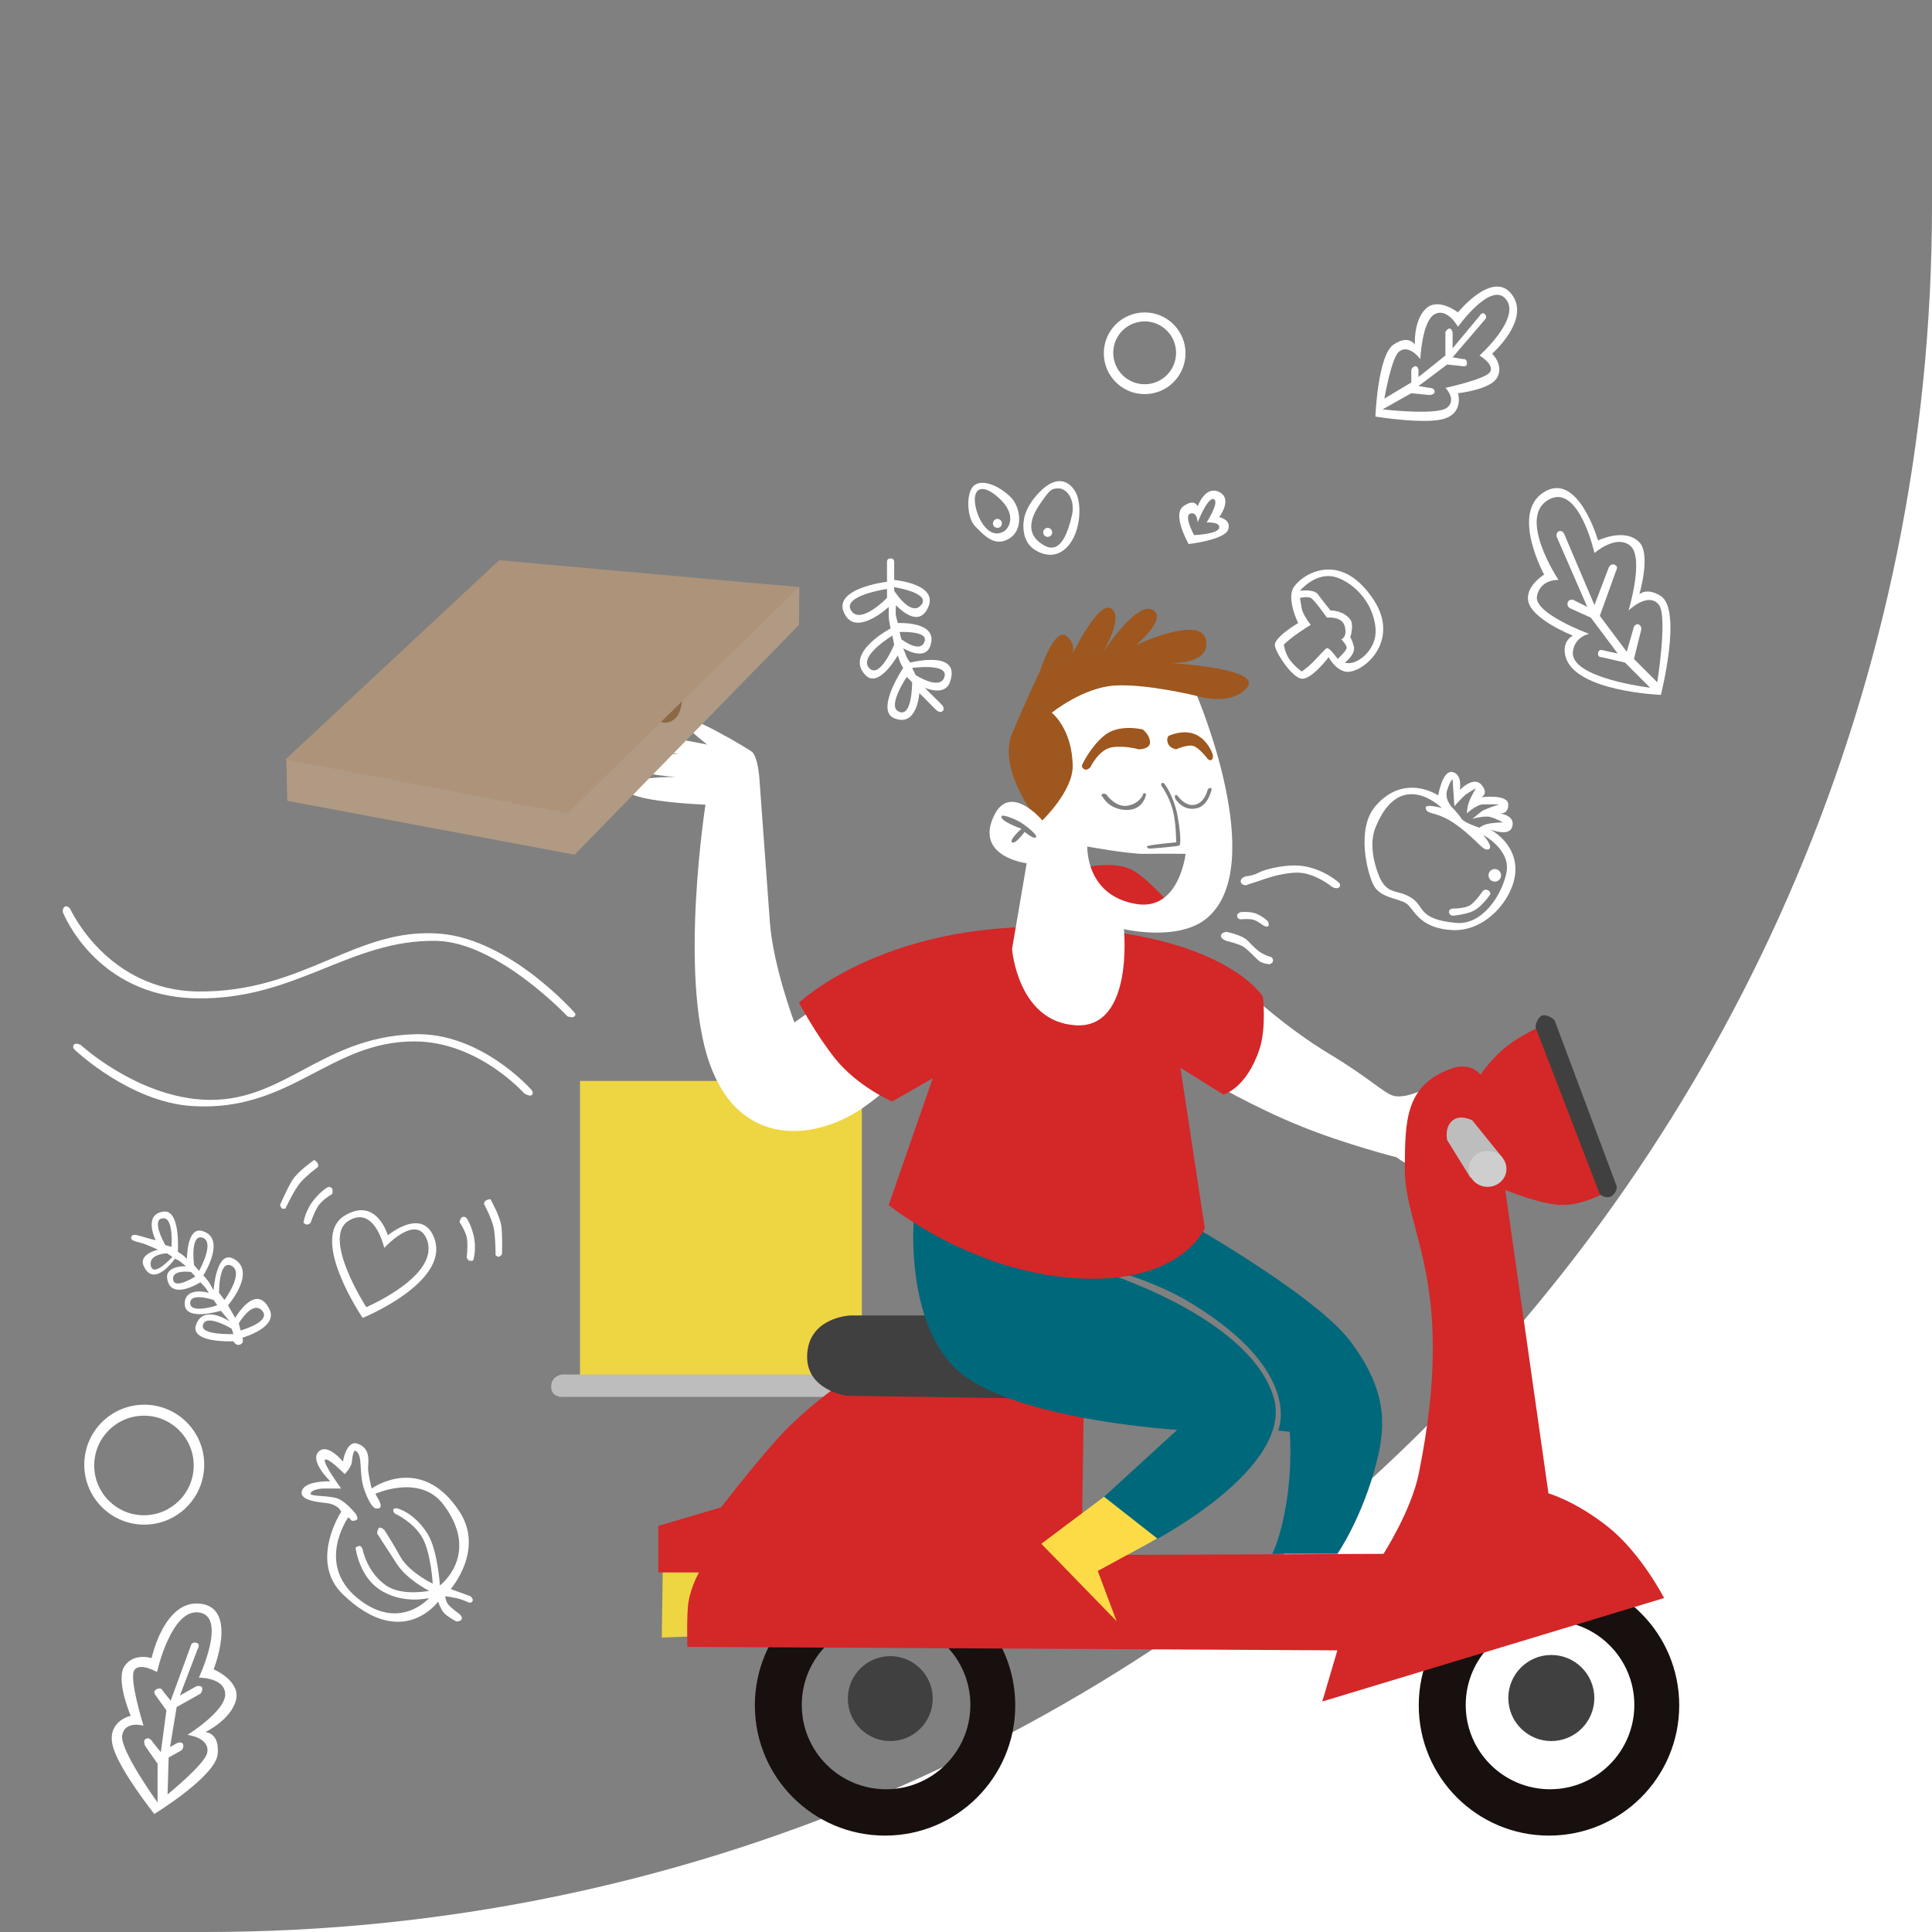 <svg 
 xmlns="http://www.w3.org/2000/svg"
 xmlns:xlink="http://www.w3.org/1999/xlink"
 width="1076px" height="1076px">
<rect width="100%" height="100%" fill="#808080" stroke="none"/>
<path fill-rule="evenodd"  fill="rgb(255, 255, 255)"
 d="M114.500,1076.000 C645.522,1076.000 1076.000,645.521 1076.000,114.500 C1076.000,-416.521 1076.000,1076.000 1076.000,1076.000 C1076.000,1076.000 -416.522,1076.000 114.500,1076.000 Z"/>
<path fill-rule="evenodd"  fill="rgb(23, 16, 14)"
 d="M492.922,1022.312 C452.873,1022.312 420.406,989.839 420.406,949.781 C420.406,909.723 452.873,877.250 492.922,877.250 C532.971,877.250 565.437,909.723 565.437,949.781 C565.437,989.839 532.971,1022.312 492.922,1022.312 ZM493.484,902.594 C467.553,902.594 446.531,923.615 446.531,949.547 C446.531,975.478 467.553,996.500 493.484,996.500 C519.416,996.500 540.437,975.478 540.437,949.547 C540.437,923.615 519.416,902.594 493.484,902.594 Z"/>
<path fill-rule="evenodd"  fill="rgb(238, 213, 66)"
 d="M323.000,602.000 L480.000,602.000 L480.000,770.000 L323.000,770.000 L323.000,602.000 Z"/>
<path fill-rule="evenodd"  fill="rgb(189, 189, 189)"
 d="M313.000,765.500 L488.000,765.500 L488.000,778.000 L313.000,778.000 C313.000,778.000 306.494,778.258 307.000,771.542 C307.403,766.196 313.000,765.500 313.000,765.500 Z"/>
<path fill-rule="evenodd"  fill="rgb(255, 255, 255)"
 d="M674.247,602.470 L695.618,553.254 C695.618,553.254 716.546,572.675 740.302,586.928 C761.761,599.804 770.940,608.884 775.919,610.242 C785.348,612.813 801.823,601.823 801.823,601.823 C801.823,601.823 803.558,636.292 799.232,645.859 C794.059,657.301 777.862,644.564 777.862,644.564 C777.862,644.564 749.280,637.304 724.112,627.079 C697.512,616.273 674.247,602.470 674.247,602.470 Z"/>
<path fill-rule="evenodd"  fill="rgb(23, 16, 14)"
 d="M862.687,1022.312 C822.630,1022.312 790.156,989.839 790.156,949.781 C790.156,909.723 822.630,877.250 862.687,877.250 C902.745,877.250 935.219,909.723 935.219,949.781 C935.219,989.839 902.745,1022.312 862.687,1022.312 ZM863.266,902.594 C837.334,902.594 816.312,923.615 816.312,949.547 C816.312,975.478 837.334,996.500 863.266,996.500 C889.197,996.500 910.219,975.478 910.219,949.547 C910.219,923.615 889.197,902.594 863.266,902.594 Z"/>
<path fill-rule="evenodd"  fill="rgb(238, 213, 66)"
 d="M369.232,864.097 L368.584,912.019 L385.421,911.372 L393.840,856.326 L369.232,864.097 Z"/>
<path fill-rule="evenodd"  fill="rgb(64, 64, 64)"
 d="M863.984,969.656 C850.755,969.656 840.031,958.925 840.031,945.687 C840.031,932.450 850.755,921.718 863.984,921.718 C877.213,921.718 887.937,932.450 887.937,945.687 C887.937,958.925 877.213,969.656 863.984,969.656 ZM495.828,969.656 C482.772,969.656 472.187,959.072 472.187,946.016 C472.187,932.959 482.772,922.375 495.828,922.375 C508.884,922.375 519.469,932.959 519.469,946.016 C519.469,959.072 508.884,969.656 495.828,969.656 Z"/>
<path fill-rule="evenodd"  fill="rgb(212, 39, 40)"
 d="M603.660,778.615 L602.365,866.040 L770.509,865.393 C770.509,865.393 785.971,841.401 790.166,820.709 C811.582,715.073 782.278,686.242 782.395,651.040 C782.486,623.742 782.783,604.741 807.651,595.347 C819.446,590.891 824.488,598.585 824.488,598.585 C824.488,598.585 830.734,589.383 838.736,583.043 C847.826,575.839 858.811,571.386 858.811,571.386 L891.838,665.287 C891.838,665.287 879.857,671.563 869.172,671.115 C857.363,670.620 838.326,662.697 838.326,662.697 L862.392,831.718 C862.392,831.718 877.449,835.932 895.724,850.498 C913.998,865.064 926.808,890.001 926.808,890.001 L736.416,947.637 L744.835,919.143 L382.831,917.200 C382.831,917.200 382.302,898.871 383.479,891.944 C384.948,883.294 389.307,875.754 389.307,875.754 L366.641,875.754 L366.641,849.850 L401.611,839.489 C401.611,839.489 426.832,806.729 439.819,794.158 C452.698,781.690 464.428,773.435 464.428,773.435 L603.660,778.615 Z"/>
<path fill-rule="evenodd"  fill="rgb(64, 64, 64)"
 d="M449.533,754.655 C450.351,733.551 473.494,732.636 473.494,732.636 L595.241,732.636 C595.241,732.636 615.316,738.194 615.316,754.655 C615.316,771.115 596.536,779.263 596.536,779.263 L471.551,777.320 C471.551,777.320 448.768,774.382 449.533,754.655 Z"/>
<path fill-rule="evenodd"  fill="rgb(0, 104, 123)"
 d="M508.921,679.309 C508.921,679.309 503.417,744.034 539.195,767.802 C574.972,791.571 655.633,796.330 655.633,796.330 L614.297,834.172 L641.660,858.624 C641.660,858.624 721.701,817.368 709.194,777.700 C694.823,732.118 610.804,707.255 610.804,707.255 L615.200,706.352 C615.177,706.339 641.206,712.167 663.800,726.018 C726.644,764.544 711.808,796.748 711.808,796.748 L718.284,797.395 C718.284,797.395 719.942,815.749 716.341,837.546 C713.116,857.066 708.570,865.393 708.570,865.393 L744.835,865.393 C744.809,865.522 759.042,844.920 766.853,813.586 C772.150,792.335 771.865,773.400 751.958,746.883 C733.271,721.992 663.238,682.124 663.238,682.124 L508.921,679.309 Z"/>
<path fill-rule="evenodd"  fill="rgb(255, 255, 255)"
 d="M428.776,513.646 C427.299,493.817 422.954,433.886 422.954,433.886 C422.954,433.886 422.278,422.134 418.879,418.749 C417.853,417.727 382.617,396.483 379.290,400.119 C377.595,401.971 393.845,414.674 393.845,414.674 C393.845,414.674 350.014,405.648 349.598,409.434 C348.869,416.070 378.126,419.913 378.126,419.913 C378.126,419.913 346.420,419.141 346.687,423.989 C347.066,430.842 376.379,432.722 376.379,432.722 C376.379,432.722 347.973,432.332 348.434,439.126 C348.943,446.628 392.969,448.105 392.913,448.152 C392.913,448.152 377.971,543.378 395.135,592.109 C412.300,640.840 455.746,634.927 481.913,616.070 C501.058,602.273 511.702,588.224 511.702,588.224 L459.894,557.139 L442.409,569.443 C442.409,569.443 430.598,538.104 428.776,513.646 Z"/>
<path fill-rule="evenodd"  fill="rgb(212, 39, 40)"
 d="M701.446,584.338 C694.140,606.332 681.371,609.594 681.371,609.594 L657.410,594.699 L671.009,684.067 C671.009,684.067 657.909,715.586 599.160,711.912 C540.412,708.239 494.948,671.159 494.948,671.159 L519.473,600.528 L496.807,613.480 C496.807,613.480 477.538,605.110 465.075,589.519 C454.269,576.000 445.000,558.434 445.000,558.434 C445.000,558.434 495.604,509.888 599.160,516.878 C684.191,522.618 703.389,555.196 703.389,555.196 C703.389,555.196 705.354,572.575 701.446,584.338 ZM604.400,483.111 C604.400,483.111 621.263,479.081 631.181,484.858 C641.099,490.634 655.633,508.145 655.633,508.145 L615.462,501.741 L604.400,483.111 Z"/>
<path fill-rule="evenodd"  fill="rgb(158, 87, 30)"
 d="M577.398,456.030 C577.398,456.030 555.241,428.506 563.765,408.315 C572.289,388.123 579.257,373.612 579.257,373.612 C579.257,373.612 587.305,348.597 594.130,354.402 C600.954,360.207 595.989,366.795 595.989,366.795 C595.989,366.795 611.565,333.991 618.917,338.910 C626.269,343.829 613.960,363.697 613.960,363.697 C613.960,363.697 632.851,334.858 641.845,339.529 C650.840,344.201 632.550,359.360 632.550,359.360 C632.550,359.360 668.515,342.266 671.590,356.261 C674.665,370.257 651.760,369.274 651.760,369.274 C651.760,369.274 703.576,372.108 694.519,382.907 C685.461,393.707 666.694,387.632 666.694,387.632 L678.338,427.221 L657.961,419.652 C657.961,419.652 624.464,417.948 613.133,427.803 C595.592,443.060 582.356,460.988 582.356,460.988 L577.398,456.030 Z"/>
<path fill-rule="evenodd"  fill="rgb(255, 255, 255)"
 d="M672.516,511.056 C656.637,524.771 625.941,517.460 625.941,517.460 C625.941,517.460 631.562,572.912 599.160,571.022 C566.758,569.132 563.647,528.522 563.647,528.522 L571.797,480.782 C571.797,480.782 542.320,477.174 553.749,454.001 C562.767,435.718 580.530,456.913 580.530,456.913 C580.530,456.913 597.565,440.557 597.414,426.639 C597.187,405.821 585.770,396.947 585.770,396.947 C585.770,396.947 602.945,382.978 620.701,381.810 C638.458,380.642 666.694,387.632 666.694,387.632 C666.694,387.632 706.678,481.552 672.516,511.056 ZM569.469,458.659 C566.498,456.586 558.429,453.252 557.825,454.584 C556.601,457.279 568.886,461.570 568.886,461.570 C568.886,461.570 561.826,467.725 563.647,469.138 C565.420,470.515 570.633,463.317 570.633,463.317 C570.633,463.317 576.149,467.868 577.037,466.228 C577.727,464.953 572.439,460.732 569.469,458.659 ZM667.277,449.926 C673.161,448.084 674.845,439.447 674.845,439.447 C674.845,439.447 674.406,438.624 673.681,438.865 C672.955,439.105 672.516,440.029 672.516,440.029 C672.516,440.029 671.083,446.900 665.530,448.180 C659.977,449.460 655.633,442.940 655.633,442.940 C655.633,442.940 654.783,442.511 654.468,442.940 C654.154,443.369 654.468,444.686 654.468,444.686 C654.468,444.686 658.920,452.542 667.277,449.926 ZM632.927,503.488 C656.806,507.370 660.290,475.543 660.290,475.543 C660.290,475.543 646.397,475.386 637.585,475.543 C628.772,475.700 605.564,471.467 605.564,471.467 C605.564,471.467 604.452,498.859 632.927,503.488 ZM637.585,441.776 C636.594,441.542 636.420,442.940 636.420,442.940 C636.420,442.940 634.250,447.840 627.687,448.762 C621.125,449.684 616.044,442.358 616.044,442.358 C616.044,442.358 614.375,441.571 613.715,442.358 C613.055,443.145 614.297,444.104 614.297,444.104 C614.297,444.104 617.680,450.769 627.105,451.091 C636.530,451.413 638.167,442.940 638.167,442.940 C638.167,442.940 638.576,442.009 637.585,441.776 ZM636.420,406.262 C636.420,406.262 623.007,402.873 614.879,409.755 C606.751,416.637 602.653,426.057 602.653,426.057 C602.653,426.057 602.059,427.383 603.818,428.385 C605.577,429.387 607.311,427.221 607.311,427.221 C607.311,427.221 612.033,417.181 619.537,416.159 C627.041,415.137 634.092,417.323 634.092,417.323 C634.092,417.323 640.688,417.408 640.496,413.248 C640.304,409.088 636.420,406.262 636.420,406.262 ZM647.482,435.954 C646.178,436.400 646.900,437.700 646.900,437.700 C646.900,437.700 651.259,443.545 653.304,451.673 C655.046,458.598 655.051,469.138 655.051,469.138 C655.051,469.138 638.769,470.537 638.749,471.467 C638.727,472.527 640.496,472.632 640.496,472.632 C640.496,472.632 655.711,471.490 656.797,470.885 C657.883,470.280 657.355,462.252 655.633,453.419 C653.979,444.938 648.786,435.507 647.482,435.954 ZM666.112,409.173 C659.161,405.892 650.975,409.755 650.975,409.755 C650.975,409.755 649.410,410.856 650.393,413.831 C651.376,416.805 655.051,417.323 655.051,417.323 C655.051,417.323 661.638,414.292 664.948,415.577 C668.257,416.862 672.516,422.563 672.516,422.563 C672.516,422.563 673.828,423.972 674.845,423.146 C675.862,422.320 675.427,420.235 675.427,420.235 C675.427,420.235 673.063,412.454 666.112,409.173 Z"/>
<path fill-rule="evenodd"  fill="rgb(253, 219, 71)"
 d="M579.948,859.788 L614.879,833.590 L644.571,856.878 L611.386,874.926 L621.866,902.871 L579.948,859.788 Z"/>
<path fill-rule="evenodd"  fill="rgb(64, 64, 64)"
 d="M858.827,565.589 C860.935,564.795 865.288,566.860 866.082,568.968 L900.243,660.272 C901.038,662.381 898.973,665.733 896.865,666.528 C894.757,667.322 891.404,666.257 890.609,664.149 L855.448,572.845 C854.654,570.737 856.719,566.384 858.827,565.589 Z"/>
<path fill-rule="evenodd"  fill="rgb(189, 189, 189)"
 d="M837.000,645.000 L820.000,624.000 C820.000,624.000 812.465,619.810 808.000,625.000 C804.503,629.064 806.000,635.000 806.000,635.000 L819.000,656.000 L837.000,645.000 Z"/>
<path fill-rule="evenodd"  fill="rgb(206, 206, 206)"
 d="M828.500,641.000 C834.299,641.000 839.000,645.477 839.000,651.000 C839.000,656.523 834.299,661.000 828.500,661.000 C822.701,661.000 818.000,656.523 818.000,651.000 C818.000,645.477 822.701,641.000 828.500,641.000 Z"/>
<path fill-rule="evenodd"  fill="rgb(177, 154, 131)"
 d="M445.000,348.000 L320.000,476.000 L160.000,446.000 L159.488,422.654 L278.000,313.000 L445.162,327.061 L445.000,348.000 Z"/>
<path fill-rule="evenodd"  fill="rgb(140, 105, 70)"
 d="M366.000,401.000 L380.000,388.000 C380.000,388.000 380.148,397.575 375.000,401.000 C369.852,404.424 366.000,401.000 366.000,401.000 Z"/>
<path fill-rule="evenodd"  fill="rgb(172, 147, 122)"
 d="M278.000,312.000 L445.000,327.000 L316.000,453.000 L159.000,423.000 L278.000,312.000 Z"/>
<path fill-rule="evenodd"  fill="rgb(255, 255, 255)"
 d="M831.000,197.000 C831.000,197.000 837.457,202.964 834.000,210.000 C830.543,217.036 812.000,219.000 812.000,219.000 C812.000,219.000 815.268,229.296 805.000,233.000 C794.732,236.704 766.000,232.000 766.000,232.000 C766.000,232.000 767.344,198.020 776.000,192.000 C784.656,185.980 788.000,192.000 788.000,192.000 C788.000,192.000 787.128,178.723 794.000,172.000 C800.872,165.277 812.000,174.000 812.000,174.000 C812.000,174.000 831.376,149.956 842.000,164.000 C852.624,178.044 831.000,197.000 831.000,197.000 ZM839.000,167.000 C830.763,155.724 812.000,182.000 812.000,182.000 C812.000,182.000 806.047,171.143 799.000,175.000 C791.953,178.857 791.000,200.000 791.000,200.000 C791.000,200.000 784.656,191.156 779.000,196.000 C774.909,199.503 771.000,222.000 771.000,222.000 L786.000,213.000 L786.000,206.000 C786.000,206.000 786.403,204.434 788.000,204.000 C789.597,203.566 790.000,206.000 790.000,206.000 L790.000,210.000 L805.000,198.000 L805.000,185.000 C805.000,185.000 805.687,183.397 807.000,183.000 C808.313,182.603 809.000,185.000 809.000,185.000 L809.000,194.000 L824.000,176.000 C824.000,176.000 825.408,173.316 827.000,175.000 C828.592,176.684 827.000,178.000 827.000,178.000 L809.000,199.000 L815.000,200.000 C815.000,200.000 816.789,199.613 817.000,202.000 C817.211,204.387 815.000,204.000 815.000,204.000 L806.000,203.000 L790.000,215.000 L796.000,216.000 C796.000,216.000 798.967,215.975 799.000,218.000 C799.033,220.025 796.000,220.000 796.000,220.000 L786.000,219.000 L770.000,228.000 C770.000,228.000 800.527,231.528 806.000,227.000 C811.473,222.472 805.000,216.000 805.000,216.000 C805.000,216.000 827.783,211.170 830.000,207.000 C832.217,202.830 824.000,198.000 824.000,198.000 C824.000,198.000 846.784,177.657 839.000,167.000 Z"/>
<path fill-rule="evenodd"  fill="rgb(255, 255, 255)"
 d="M131.380,947.037 C128.437,957.954 114.317,964.697 114.317,964.697 C114.317,964.697 122.415,964.664 121.220,977.006 C120.025,989.349 85.943,1010.275 85.943,1010.275 C85.943,1010.275 64.588,983.509 62.481,970.846 C60.373,958.182 72.814,955.611 72.814,955.611 C72.814,955.611 64.162,935.461 69.390,927.867 C74.618,920.274 84.451,923.466 84.451,923.466 C84.451,923.466 91.455,890.379 111.973,893.198 C132.490,896.016 118.974,929.724 118.974,929.724 C118.974,929.724 134.323,936.120 131.380,947.037 ZM110.767,934.326 C110.767,934.326 126.926,899.963 110.621,898.001 C95.211,896.147 87.452,931.221 87.452,931.221 C87.452,931.221 77.770,925.572 74.768,930.244 C71.767,934.917 79.919,961.066 79.919,961.066 C79.919,961.066 69.556,958.149 68.060,966.368 C66.564,974.587 87.744,1003.871 87.744,1003.871 L87.772,982.281 L80.993,972.599 C80.993,972.599 79.223,969.502 81.319,968.371 C83.415,967.240 85.096,970.298 85.096,970.298 L89.574,975.877 L92.678,952.561 L86.475,943.905 C86.475,943.905 84.806,941.860 87.376,940.703 C89.946,939.546 90.578,941.604 90.578,941.604 L95.055,947.183 L106.241,916.638 C106.241,916.638 106.676,914.248 109.318,914.912 C111.961,915.577 110.019,918.565 110.019,918.565 L100.184,944.307 L109.416,939.129 C109.416,939.129 112.269,938.455 112.618,940.030 C112.967,941.605 111.717,943.232 111.717,943.232 L98.382,950.711 L94.702,973.001 L98.805,970.699 C98.805,970.699 101.534,969.713 102.008,971.600 C102.481,973.488 101.107,974.803 101.107,974.803 L93.926,978.830 L93.324,999.394 C93.324,999.394 114.151,982.441 115.391,976.230 C117.106,967.641 104.385,966.222 104.385,966.222 C104.385,966.222 125.524,953.082 125.426,943.634 C125.329,934.186 110.767,934.326 110.767,934.326 Z"/>
<path fill-rule="evenodd"  fill="rgb(255, 255, 255)"
 d="M684.000,295.000 C682.017,300.682 662.000,303.000 662.000,303.000 C662.000,303.000 652.618,286.659 659.000,282.000 C665.382,277.341 667.000,282.000 667.000,282.000 C667.000,282.000 671.212,270.144 679.000,274.000 C686.788,277.856 679.000,288.000 679.000,288.000 C679.000,288.000 685.983,289.318 684.000,295.000 ZM672.000,291.000 C672.000,291.000 679.438,279.404 676.000,278.000 C672.562,276.596 667.000,291.000 667.000,291.000 C667.000,291.000 666.929,284.949 663.000,286.000 C659.071,287.051 665.000,298.000 665.000,298.000 C665.000,298.000 678.277,297.587 679.000,294.000 C679.723,290.413 672.000,291.000 672.000,291.000 Z"/>
<path fill-rule="evenodd"  fill="rgb(255, 255, 255)"
 d="M637.500,219.500 C624.936,219.500 614.750,209.314 614.750,196.750 C614.750,184.186 624.936,174.000 637.500,174.000 C650.064,174.000 660.250,184.186 660.250,196.750 C660.250,209.314 650.064,219.500 637.500,219.500 ZM637.500,179.000 C627.835,179.000 620.000,186.835 620.000,196.500 C620.000,206.165 627.835,214.000 637.500,214.000 C647.165,214.000 655.000,206.165 655.000,196.500 C655.000,186.835 647.165,179.000 637.500,179.000 Z"/>
<path fill-rule="evenodd"  fill="rgb(255, 255, 255)"
 d="M80.336,849.124 C61.891,849.124 46.937,834.171 46.937,815.725 C46.937,797.279 61.891,782.326 80.336,782.326 C98.782,782.326 113.735,797.279 113.735,815.725 C113.735,834.171 98.782,849.124 80.336,849.124 ZM80.173,788.449 C64.871,788.449 52.466,800.861 52.466,816.173 C52.466,831.484 64.871,843.897 80.173,843.897 C95.476,843.897 107.881,831.484 107.881,816.173 C107.881,800.861 95.476,788.449 80.173,788.449 Z"/>
<path fill-rule="evenodd"  fill="rgb(255, 255, 255)"
 d="M594.000,305.000 C585.974,312.947 576.941,306.650 576.000,306.000 C570.724,302.352 570.152,296.894 570.000,294.000 C569.848,291.106 569.742,283.483 579.000,274.000 C588.258,264.517 595.274,267.492 599.000,274.000 C602.726,280.508 602.026,297.053 594.000,305.000 ZM589.000,272.000 C585.784,272.195 584.908,272.284 579.000,281.000 C573.092,289.716 571.505,298.479 582.000,304.000 C591.046,308.759 595.025,295.433 597.000,287.000 C598.975,278.567 594.350,271.675 589.000,272.000 Z"/>
<path fill-rule="evenodd"  fill="rgb(255, 255, 255)"
 d="M583.500,294.000 C584.881,294.000 586.000,295.119 586.000,296.500 C586.000,297.881 584.881,299.000 583.500,299.000 C582.119,299.000 581.000,297.881 581.000,296.500 C581.000,295.119 582.119,294.000 583.500,294.000 Z"/>
<path fill-rule="evenodd"  fill="rgb(255, 255, 255)"
 d="M555.500,289.000 C556.881,289.000 558.000,290.119 558.000,291.500 C558.000,292.881 556.881,294.000 555.500,294.000 C554.119,294.000 553.000,292.881 553.000,291.500 C553.000,290.119 554.119,289.000 555.500,289.000 Z"/>
<path fill-rule="evenodd"  fill="rgb(255, 255, 255)"
 d="M562.000,300.000 C553.713,305.024 547.595,297.595 543.000,293.000 C538.405,288.405 537.696,273.350 543.000,270.000 C548.304,266.650 557.647,271.523 563.000,277.000 C568.353,282.477 570.287,294.976 562.000,300.000 ZM557.000,278.000 C547.747,269.086 542.060,271.420 543.000,280.000 C543.940,288.580 550.607,300.831 559.000,296.000 C562.073,294.231 566.253,286.914 557.000,278.000 Z"/>
<path fill-rule="evenodd"  fill="rgb(255, 255, 255)"
 d="M710.000,359.000 C710.415,354.375 723.000,347.000 723.000,347.000 C723.000,347.000 716.913,334.723 720.000,328.000 C723.087,321.277 745.624,304.612 765.000,334.000 C780.722,357.846 757.780,376.149 749.000,374.000 C743.273,372.598 740.000,366.000 740.000,366.000 C740.000,366.000 730.561,378.464 725.000,378.000 C719.439,377.536 709.696,362.388 710.000,359.000 ZM715.000,359.000 C715.000,359.000 717.396,356.643 721.000,354.000 C724.886,351.151 730.000,348.000 730.000,348.000 C730.000,348.000 725.637,342.504 725.000,339.000 C724.363,335.496 724.000,333.000 724.000,333.000 C724.000,333.000 727.977,332.051 730.000,333.000 C732.023,333.949 739.000,344.000 739.000,344.000 C739.000,344.000 747.558,342.896 749.000,349.000 C750.442,355.104 747.000,356.000 747.000,356.000 C747.000,356.000 750.287,359.419 750.000,361.000 C749.713,362.581 745.000,367.000 745.000,367.000 C745.000,367.000 740.689,360.695 739.000,361.000 C738.062,361.169 734.563,365.483 731.000,369.000 C728.150,371.813 725.000,374.000 725.000,374.000 C725.000,374.000 720.533,370.800 718.000,367.000 C715.534,363.301 715.000,359.000 715.000,359.000 ZM724.000,329.000 C724.000,329.000 731.822,319.446 742.000,321.000 C749.180,322.096 763.795,331.400 766.000,349.000 C767.217,358.713 760.883,365.407 756.000,368.000 C751.789,370.236 749.000,369.000 749.000,369.000 C749.000,369.000 755.187,364.437 754.000,360.000 C752.813,355.563 752.000,355.000 752.000,355.000 C752.000,355.000 754.267,348.009 752.000,345.000 C748.071,339.785 741.000,340.000 741.000,340.000 C741.000,340.000 735.467,333.086 734.000,331.000 C731.840,327.930 724.000,329.000 724.000,329.000 Z"/>
<path fill-rule="evenodd"  fill="rgb(255, 255, 255)"
 d="M925.000,387.000 C925.000,387.000 936.983,339.821 925.000,332.000 C917.187,326.901 913.000,331.000 913.000,331.000 C913.000,331.000 919.605,308.735 913.000,302.000 C904.850,293.690 890.000,301.000 890.000,301.000 C890.000,301.000 878.959,262.417 860.000,274.000 C841.041,285.583 860.000,320.000 860.000,320.000 C860.000,320.000 850.189,325.948 851.000,334.000 C852.071,344.637 876.000,354.000 876.000,354.000 C876.000,354.000 869.358,357.019 872.000,366.000 C877.653,385.216 925.000,387.000 925.000,387.000 ZM868.000,323.000 C868.000,323.000 844.325,287.482 863.000,278.000 C879.483,269.631 888.000,308.000 888.000,308.000 C888.000,308.000 900.121,297.313 908.000,304.000 C915.879,310.687 907.000,340.000 907.000,340.000 C907.000,340.000 918.138,329.160 924.000,337.000 C928.769,343.378 923.000,380.000 923.000,380.000 L910.000,367.000 L914.000,351.000 C914.000,351.000 914.613,349.225 913.000,348.000 C911.387,346.775 910.000,349.000 910.000,349.000 L906.000,363.000 L891.000,343.000 L900.000,318.000 C900.000,318.000 901.289,315.982 900.000,315.000 C897.410,313.027 896.000,316.000 896.000,316.000 L888.000,337.000 L871.000,297.000 C871.000,297.000 869.752,294.976 868.000,296.000 C866.248,297.024 867.000,299.000 867.000,299.000 L884.000,338.000 L876.000,334.000 C876.000,334.000 873.255,333.586 873.000,336.000 C872.745,338.414 875.000,339.000 875.000,339.000 L886.000,344.000 L901.000,364.000 L892.000,362.000 C892.000,362.000 890.050,361.792 890.000,364.000 C889.950,366.208 892.000,366.000 892.000,366.000 L905.000,369.000 L919.000,383.000 C919.000,383.000 874.338,377.708 876.000,363.000 C876.956,354.537 885.000,353.000 885.000,353.000 C885.000,353.000 854.054,341.709 856.000,332.000 C857.946,322.291 868.000,323.000 868.000,323.000 Z"/>
<path fill-rule="evenodd"  fill="rgb(255, 255, 255)"
 d="M746.000,494.000 C744.780,495.542 742.000,494.000 742.000,494.000 C742.000,494.000 731.956,485.719 722.000,486.000 C712.044,486.281 703.016,490.119 700.000,491.000 C696.984,491.881 694.000,493.000 694.000,493.000 C694.000,493.000 691.277,493.135 691.000,491.000 C690.723,488.865 694.000,488.000 694.000,488.000 C694.000,488.000 697.494,487.873 701.000,486.000 C704.506,484.127 713.541,482.015 721.000,482.000 C734.658,481.973 745.000,491.000 745.000,491.000 C745.000,491.000 747.220,492.458 746.000,494.000 ZM700.000,509.000 C703.645,510.618 706.000,513.000 706.000,513.000 C706.000,513.000 707.470,515.319 706.000,516.000 C705.032,516.449 703.000,515.000 703.000,515.000 C703.000,515.000 699.616,512.305 697.000,512.000 C694.384,511.695 691.000,512.000 691.000,512.000 C691.000,512.000 689.000,511.966 689.000,510.000 C689.000,508.611 691.000,508.000 691.000,508.000 C691.000,508.000 696.355,507.382 700.000,509.000 ZM695.000,524.000 C698.261,527.418 700.201,529.413 703.000,531.000 C705.799,532.587 708.000,533.000 708.000,533.000 C708.000,533.000 708.971,533.536 709.000,535.000 C709.029,536.464 707.000,537.000 707.000,537.000 C707.000,537.000 703.093,536.767 701.000,535.000 C698.907,533.233 694.785,528.521 692.000,527.000 C689.215,525.479 683.000,524.000 683.000,524.000 C683.000,524.000 679.615,522.767 680.000,521.000 C680.385,519.233 683.000,519.000 683.000,519.000 C683.000,519.000 691.739,520.582 695.000,524.000 Z"/>
<path fill-rule="evenodd"  fill="rgb(255, 255, 255)"
 d="M507.000,369.000 C507.000,369.000 535.802,361.522 529.000,380.000 C526.031,388.067 515.000,383.000 515.000,383.000 C515.000,383.000 519.114,387.224 521.000,389.000 C522.713,390.613 524.000,392.000 524.000,392.000 C524.000,392.000 526.737,394.412 525.000,396.000 C523.263,397.588 521.000,395.000 521.000,395.000 C521.000,395.000 518.487,392.605 517.000,391.000 C515.513,389.395 512.000,386.000 512.000,386.000 C512.000,386.000 510.932,405.314 498.000,400.000 C487.281,395.595 503.000,372.000 503.000,372.000 C503.000,372.000 501.524,369.563 501.000,368.000 C500.452,366.366 500.000,365.000 500.000,365.000 C500.000,365.000 489.478,383.734 482.000,376.000 C470.010,363.598 496.000,350.000 496.000,350.000 C496.000,350.000 495.080,345.660 495.000,344.000 C494.920,342.340 495.000,338.000 495.000,338.000 C495.000,338.000 477.986,353.880 471.000,343.000 C461.263,327.836 494.000,324.000 494.000,324.000 L494.000,313.000 C494.000,313.000 493.847,310.985 496.000,311.000 C498.153,311.015 498.000,313.000 498.000,313.000 L498.000,323.000 C498.000,323.000 525.025,325.307 516.000,340.000 C510.109,349.591 499.000,337.000 499.000,337.000 C499.000,337.000 498.627,341.533 499.000,343.000 C499.373,344.467 500.000,347.000 500.000,347.000 C500.000,347.000 523.372,345.733 518.000,360.000 C514.838,368.398 503.000,361.000 503.000,361.000 C503.000,361.000 504.562,364.859 505.000,366.000 C505.438,367.141 507.000,369.000 507.000,369.000 ZM494.000,328.000 C494.000,328.000 468.801,331.681 474.000,340.000 C479.199,348.319 494.000,333.000 494.000,333.000 L494.000,328.000 ZM497.000,354.000 C497.000,354.000 478.062,365.344 484.000,372.000 C489.938,378.656 498.000,359.000 498.000,359.000 L497.000,354.000 ZM513.000,337.000 C518.791,330.221 498.000,327.000 498.000,327.000 L498.000,329.000 C498.000,329.000 507.209,343.779 513.000,337.000 ZM515.000,357.000 C516.680,351.138 501.000,352.000 501.000,352.000 L502.000,356.000 C502.000,356.000 512.856,364.484 515.000,357.000 ZM510.000,376.000 C510.000,376.000 523.609,384.807 526.000,377.000 C528.410,369.134 508.000,372.000 508.000,372.000 L510.000,376.000 ZM500.000,396.000 C508.129,400.996 508.000,380.000 508.000,380.000 L505.000,377.000 C505.000,377.000 494.477,392.606 500.000,396.000 Z"/>
<path fill-rule="evenodd"  fill="rgb(255, 255, 255)"
 d="M135.000,745.000 C135.000,745.000 136.405,748.464 133.000,749.000 C131.178,749.287 130.000,747.000 130.000,747.000 C130.000,747.000 102.942,748.357 110.000,736.000 C115.092,727.084 128.000,736.000 128.000,736.000 L123.000,730.000 C123.000,730.000 102.532,736.356 102.861,725.857 C103.158,716.411 116.199,719.774 116.286,720.176 C116.286,720.176 114.855,717.539 113.975,716.627 C113.096,715.715 111.590,714.134 111.590,714.134 C111.590,714.134 95.126,724.745 93.115,712.147 C91.932,704.731 103.605,705.201 103.605,705.201 C103.605,705.201 100.869,703.043 100.078,702.395 C99.286,701.748 97.380,701.044 97.380,701.044 C97.380,701.044 85.724,717.853 80.000,705.000 C77.073,698.429 88.000,696.000 88.000,696.000 C88.000,696.000 81.018,692.819 78.911,692.310 C76.997,691.847 75.486,691.373 75.486,691.373 C75.486,691.373 72.496,690.754 73.101,688.880 C73.705,687.005 76.423,687.948 76.423,687.948 C76.423,687.948 79.243,688.647 80.989,689.197 C82.735,689.747 86.697,690.759 86.697,690.759 C86.697,690.759 79.465,676.276 91.069,674.777 C100.688,673.535 99.044,697.205 99.044,697.205 C99.044,697.205 101.127,698.364 102.156,699.283 C103.232,700.244 104.127,701.049 104.127,701.049 C104.127,701.049 104.008,683.068 112.651,685.590 C126.510,689.634 113.254,710.295 113.254,710.295 C113.254,710.295 115.722,713.068 116.469,714.242 C117.215,715.415 118.956,718.604 118.956,718.604 C118.956,718.604 120.411,695.988 130.000,701.000 C143.365,707.986 127.000,727.000 127.000,727.000 L131.000,734.000 C131.000,734.000 142.366,713.999 150.000,729.000 C155.280,739.375 135.000,745.000 135.000,745.000 ZM91.274,678.514 C83.293,678.253 92.092,693.462 92.092,693.462 L95.517,694.399 C95.517,694.399 96.696,678.692 91.274,678.514 ZM93.000,698.000 C93.000,698.000 82.502,698.333 84.000,705.000 C85.510,711.717 96.000,700.000 96.000,700.000 L93.000,698.000 ZM96.540,713.084 C97.749,718.042 108.790,710.914 108.790,710.914 L106.405,708.421 C106.405,708.421 94.996,706.755 96.540,713.084 ZM112.856,689.327 C105.780,686.951 108.069,704.582 108.069,704.582 L110.869,707.802 C110.869,707.802 119.932,691.703 112.856,689.327 ZM119.000,724.000 C119.000,724.000 106.876,719.894 106.000,725.000 C104.739,732.354 121.000,727.000 121.000,727.000 L119.000,724.000 ZM129.000,705.000 C121.772,701.108 122.000,720.000 122.000,720.000 L125.000,724.000 C125.000,724.000 136.228,708.892 129.000,705.000 ZM129.000,740.000 C129.000,740.000 114.727,731.276 113.000,738.000 C111.528,743.731 130.000,743.000 130.000,743.000 L129.000,740.000 ZM146.000,730.000 C140.558,723.893 133.000,737.000 133.000,737.000 L134.000,741.000 C134.000,741.000 151.442,736.107 146.000,730.000 Z"/>
<path fill-rule="evenodd"  fill="rgb(255, 255, 255)"
 d="M202.000,734.000 C202.000,734.000 171.597,689.396 192.000,677.000 C209.745,666.219 216.000,688.000 216.000,688.000 C216.000,688.000 235.637,671.597 242.000,690.000 C250.384,714.247 202.000,734.000 202.000,734.000 ZM237.774,690.455 C232.025,675.285 214.000,695.000 214.000,695.000 C214.000,695.000 208.653,670.807 194.000,680.000 C179.016,689.400 204.000,728.000 204.000,728.000 C204.000,728.000 245.348,710.443 237.774,690.455 Z"/>
<path fill-rule="evenodd"  fill="rgb(255, 255, 255)"
 d="M185.000,665.000 C185.000,665.000 179.358,668.118 177.000,672.000 C174.642,675.882 173.000,681.000 173.000,681.000 C173.000,681.000 172.062,682.000 171.000,682.000 C170.071,682.000 169.000,681.000 169.000,681.000 C169.000,681.000 169.864,674.215 175.000,668.000 C179.751,662.250 183.000,661.000 183.000,661.000 C183.000,661.000 184.564,661.127 185.000,662.000 C185.550,663.101 185.000,665.000 185.000,665.000 ZM167.000,659.000 C163.611,663.159 159.000,673.000 159.000,673.000 C159.000,673.000 157.731,673.488 157.000,673.000 C156.232,672.488 156.000,671.000 156.000,671.000 C156.000,671.000 160.011,661.673 163.000,657.000 C165.989,652.327 175.000,646.000 175.000,646.000 C175.000,646.000 176.494,646.987 177.000,648.000 C177.493,648.987 177.000,650.000 177.000,650.000 C177.000,650.000 170.389,654.841 167.000,659.000 Z"/>
<path fill-rule="evenodd"  fill="rgb(255, 255, 255)"
 d="M279.565,698.527 C279.565,698.527 278.718,699.773 277.805,699.907 C276.935,700.034 275.997,699.051 275.997,699.051 C275.997,699.051 276.043,688.183 274.760,682.974 C273.477,677.765 269.575,670.559 269.575,670.559 C269.575,670.559 269.563,669.433 270.431,668.752 C271.323,668.053 273.095,667.801 273.095,667.801 C273.095,667.801 278.530,677.376 279.231,682.879 C279.932,688.381 279.565,698.527 279.565,698.527 ZM261.300,702.048 C260.340,701.593 259.920,700.288 259.920,700.288 C259.920,700.288 260.628,694.960 260.158,690.442 C259.688,685.924 255.924,680.691 255.924,680.691 C255.924,680.691 256.240,678.739 257.208,677.980 C257.977,677.378 259.444,677.932 259.444,677.932 C259.444,677.932 261.845,680.453 263.678,687.683 C265.658,695.499 263.535,702.000 263.535,702.000 C263.535,702.000 262.139,702.445 261.300,702.048 Z"/>
<path fill-rule="evenodd"  fill="rgb(255, 255, 255)"
 d="M830.000,462.000 C830.000,462.000 843.884,468.955 844.000,484.000 C844.116,499.045 828.292,518.936 809.000,518.000 C789.708,517.064 787.488,505.731 783.000,503.000 C778.512,500.269 768.632,500.026 765.000,493.000 C761.368,485.974 755.264,461.524 766.000,449.000 C782.186,430.118 801.000,443.000 801.000,443.000 C801.000,443.000 803.275,428.657 809.000,430.000 C814.725,431.343 813.000,440.000 813.000,440.000 C813.000,440.000 820.580,431.986 825.000,437.000 C829.420,442.014 825.000,444.000 825.000,444.000 C825.000,444.000 839.858,442.090 840.000,448.000 C840.125,453.223 836.130,453.120 835.198,453.025 C835.082,453.010 835.000,453.000 835.000,453.000 C835.000,453.000 835.075,453.012 835.198,453.025 C836.508,453.198 844.480,454.524 842.000,461.000 C840.092,465.981 830.000,462.000 830.000,462.000 ZM766.000,461.000 C761.202,472.948 768.141,488.449 769.000,490.000 C773.681,498.448 778.337,495.196 786.000,500.000 C793.663,504.804 789.359,511.990 811.000,514.000 C825.328,515.331 836.418,498.870 839.000,486.000 C841.582,473.130 826.000,465.000 826.000,465.000 C826.000,465.000 832.220,471.929 829.000,473.000 C825.780,474.071 823.647,468.780 812.000,460.000 C800.353,451.220 794.607,454.260 794.000,450.000 C793.629,447.397 803.000,450.000 803.000,450.000 C803.000,450.000 779.737,426.794 766.000,461.000 ZM830.000,455.000 C826.746,454.126 820.000,456.000 820.000,456.000 C820.000,456.000 823.441,453.367 825.000,452.000 C826.559,450.633 835.000,448.000 835.000,448.000 C835.000,448.000 829.926,447.881 826.000,448.000 C822.074,448.119 817.000,453.000 817.000,453.000 C817.000,453.000 816.976,450.039 818.000,447.000 C819.024,443.961 822.000,439.000 822.000,439.000 C822.000,439.000 819.045,440.676 817.000,442.000 C814.955,443.324 810.000,449.000 810.000,449.000 L809.000,434.000 C809.000,434.000 807.983,434.031 806.000,440.000 C804.017,445.969 810.000,451.000 810.000,451.000 C810.000,451.000 812.660,453.816 814.000,456.000 C815.340,458.184 824.000,461.000 824.000,461.000 C824.000,461.000 824.980,459.842 828.000,459.000 C831.020,458.158 837.000,458.000 837.000,458.000 C837.000,458.000 833.254,455.874 830.000,455.000 Z"/>
<path fill-rule="evenodd"  fill="rgb(255, 255, 255)"
 d="M832.500,484.000 C834.433,484.000 836.000,485.567 836.000,487.500 C836.000,489.433 834.433,491.000 832.500,491.000 C830.567,491.000 829.000,489.433 829.000,487.500 C829.000,485.567 830.567,484.000 832.500,484.000 Z"/>
<path fill-rule="evenodd"  fill="rgb(255, 255, 255)"
 d="M807.000,508.000 C806.853,506.217 809.000,506.000 809.000,506.000 C809.000,506.000 815.927,506.156 819.000,504.000 C822.073,501.844 826.000,496.000 826.000,496.000 C826.000,496.000 827.530,494.880 829.000,496.000 C830.470,497.120 830.000,498.000 830.000,498.000 C830.000,498.000 825.019,505.889 819.000,508.000 C814.405,509.612 809.000,510.000 809.000,510.000 C809.000,510.000 807.147,509.783 807.000,508.000 Z"/>
<path fill-rule="evenodd"  fill="rgb(255, 255, 255)"
 d="M263.000,892.000 C261.913,893.331 260.000,892.000 260.000,892.000 C260.000,892.000 256.640,890.546 254.000,890.000 C251.360,889.454 248.000,889.000 248.000,889.000 C248.000,889.000 247.994,891.869 250.000,894.000 C252.006,896.131 256.000,899.000 256.000,899.000 C256.000,899.000 257.902,900.762 257.000,902.000 C256.098,903.238 254.000,903.000 254.000,903.000 C254.000,903.000 248.670,900.085 247.000,898.000 C245.330,895.915 244.000,892.000 244.000,892.000 C244.000,892.000 224.058,919.760 191.000,888.000 C171.889,869.639 190.000,842.000 190.000,842.000 C190.000,842.000 188.819,837.744 181.000,837.000 C173.181,836.256 167.522,834.603 168.000,831.000 C168.874,824.410 184.000,825.000 184.000,825.000 C184.000,825.000 171.371,812.996 178.000,808.000 C183.088,804.165 191.000,814.000 191.000,814.000 C191.000,814.000 192.816,802.049 199.000,804.000 C206.348,806.319 205.215,813.769 205.000,817.000 C204.785,820.231 207.000,829.000 207.000,829.000 C207.000,829.000 234.609,809.032 256.000,842.000 C269.881,863.393 251.000,885.000 251.000,885.000 L262.000,889.000 C262.000,889.000 264.087,890.669 263.000,892.000 ZM247.000,838.000 C233.861,820.529 209.000,832.000 209.000,832.000 C209.000,832.000 212.472,837.264 212.000,839.000 C211.528,840.736 209.000,840.000 209.000,840.000 C209.000,840.000 206.506,839.662 203.000,830.000 C199.494,820.338 202.457,810.350 198.000,808.000 C196.989,807.467 196.225,810.881 196.000,814.000 C195.775,817.119 192.000,821.000 192.000,821.000 C192.000,821.000 182.437,811.279 181.000,813.000 C179.563,814.721 190.000,829.000 190.000,829.000 C190.000,829.000 185.619,829.044 181.000,829.000 C176.381,828.956 172.735,830.409 173.000,832.000 C173.265,833.591 184.420,832.685 189.000,835.000 C193.580,837.315 198.000,843.000 198.000,843.000 C198.000,843.000 199.413,844.894 199.000,846.000 C198.587,847.106 196.000,847.000 196.000,847.000 L194.000,845.000 C194.000,845.000 175.609,870.808 199.000,890.000 C222.391,909.192 239.000,890.000 239.000,890.000 C239.000,890.000 223.868,893.877 211.000,885.000 C199.857,877.313 198.000,862.000 198.000,862.000 C198.000,862.000 198.678,861.262 200.000,861.000 C201.322,860.738 202.000,863.000 202.000,863.000 C202.000,863.000 204.246,875.520 215.000,883.000 C223.810,889.128 239.000,886.000 239.000,886.000 C239.000,886.000 226.652,879.762 221.000,871.000 C216.813,864.509 210.000,854.000 210.000,854.000 C210.000,854.000 210.212,851.848 211.000,851.000 C211.788,850.152 214.000,852.000 214.000,852.000 C214.000,852.000 218.167,858.284 223.000,867.000 C227.833,875.716 241.000,882.000 241.000,882.000 C241.000,882.000 240.054,864.527 235.000,856.000 C229.946,847.473 220.000,843.000 220.000,843.000 C220.000,843.000 218.963,842.170 219.000,841.000 C219.037,839.830 221.000,840.000 221.000,840.000 C221.000,840.000 230.232,841.905 238.000,854.000 C243.757,862.964 245.000,883.000 245.000,883.000 C245.000,883.000 267.884,865.769 247.000,838.000 Z"/>
<path fill-rule="evenodd"  fill="rgb(255, 255, 255)"
 d="M320.000,566.000 C318.920,567.177 316.000,566.000 316.000,566.000 C316.000,566.000 277.039,524.608 243.000,524.000 C194.731,523.138 164.712,557.127 109.000,556.000 C53.048,554.868 35.000,508.000 35.000,508.000 C35.000,508.000 34.661,505.922 36.000,505.000 C37.339,504.078 39.000,506.000 39.000,506.000 C39.011,506.000 59.457,551.676 110.385,552.183 C169.569,552.773 198.071,516.227 245.000,520.000 C284.260,523.157 320.000,564.000 320.000,564.000 C320.000,564.000 321.080,564.823 320.000,566.000 ZM45.000,582.000 C45.000,582.000 73.001,607.790 108.000,612.000 C156.228,617.801 176.412,577.544 231.000,576.000 C268.050,574.952 296.000,607.000 296.000,607.000 C296.000,607.000 297.614,608.871 296.000,610.000 C294.940,610.741 292.000,609.000 292.000,609.000 C292.000,609.000 266.565,580.140 231.000,580.000 C183.572,579.813 162.046,619.483 107.000,616.000 C72.371,613.809 42.000,585.000 42.000,585.000 C42.000,585.000 40.040,583.611 41.000,582.000 C41.960,580.389 45.000,582.000 45.000,582.000 Z"/>
</svg>
